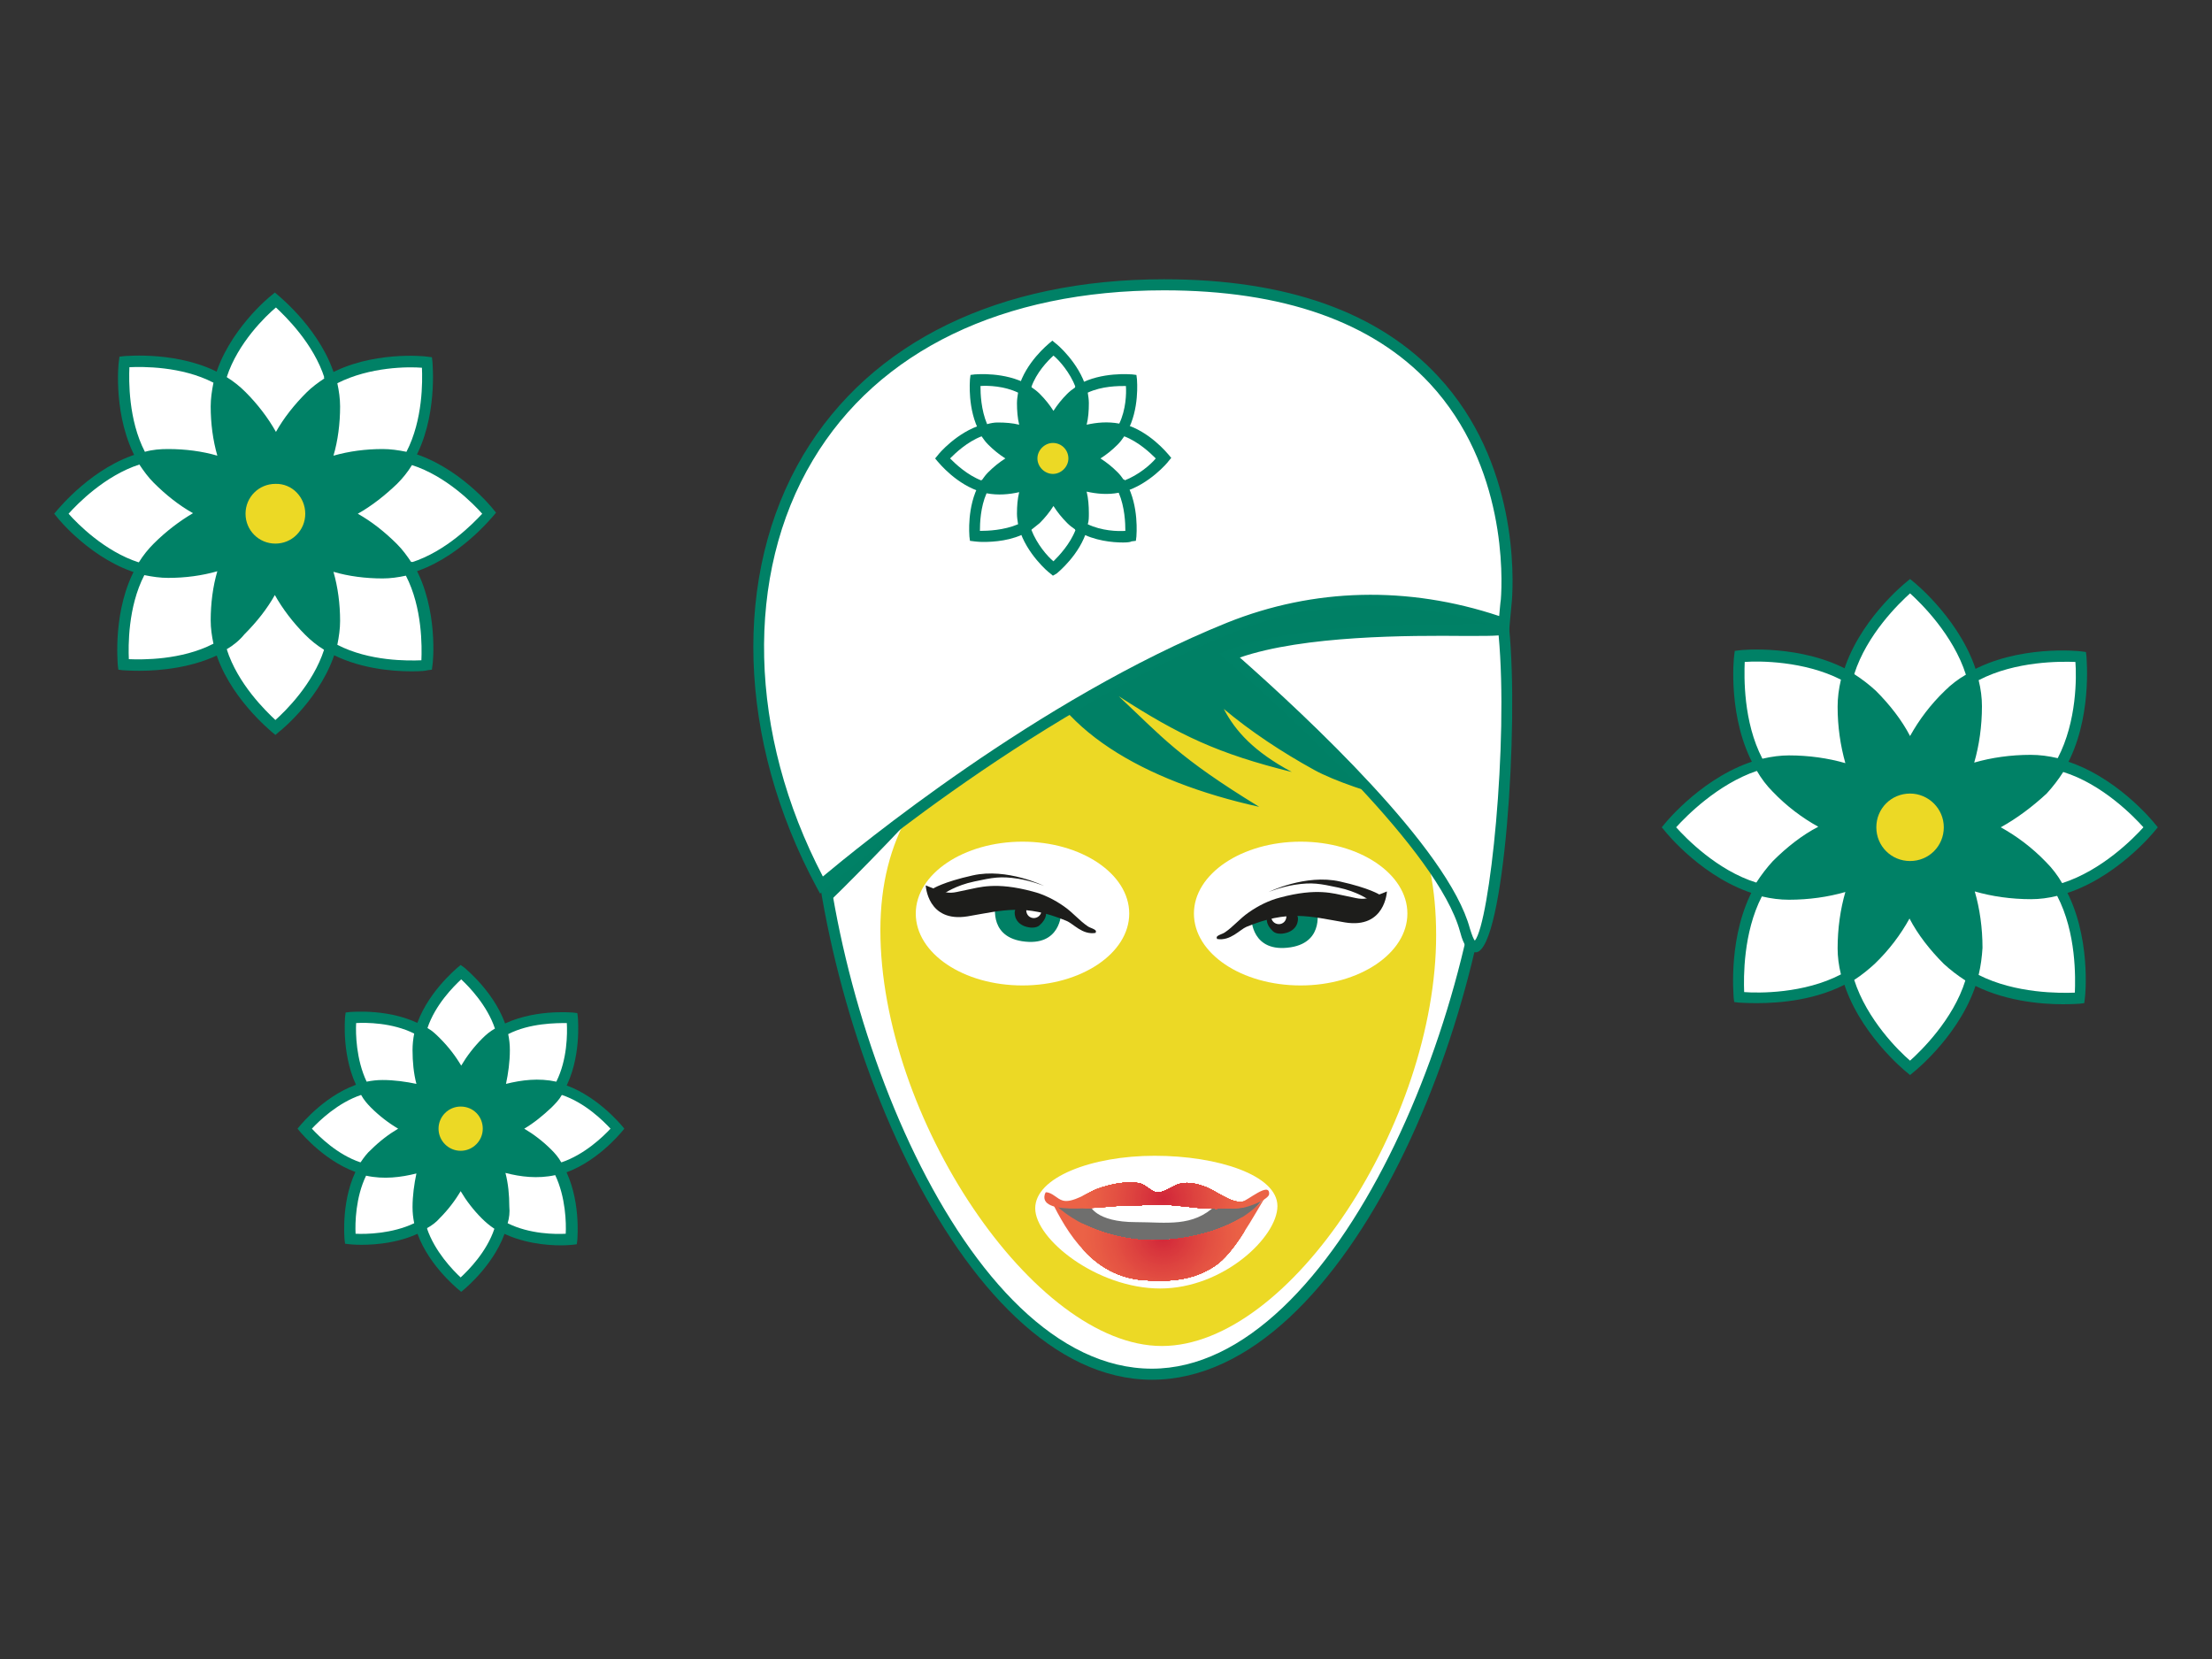 <?xml version="1.0" encoding="utf-8"?>
<!-- Generator: Adobe Illustrator 25.2.3, SVG Export Plug-In . SVG Version: 6.00 Build 0)  -->
<svg version="1.1" id="Capa_1" xmlns="http://www.w3.org/2000/svg" xmlns:xlink="http://www.w3.org/1999/xlink" x="0px" y="0px"
	 viewBox="0 0 400 300" style="enable-background:new 0 0 400 300;" xml:space="preserve">
<rect x="0" y="0" width="400" height="300" fill="#333333" stroke="none"/>
<style type="text/css">
	.st0{fill:#ECD925;}
	.st1{fill:#C6C6C5;}
	.st2{fill:#008065;}
	.st3{fill:#FFFFFF;}
	.st4{fill:#1D1D1B;}
	.st5{fill:#B1B1B1;}
	.st6{fill:#F8BA78;}
	.st7{fill:#BBBDBE;}
	.st8{fill:#6D6F71;}
	.st9{fill:#C2E2E0;}
	.st10{fill:#FFD936;}
	.st11{fill:#FBF5BA;}
	.st12{fill:#FFD218;}
	.st13{fill:#FFE135;}
	.st14{fill:#575756;}
	.st15{fill:#008166;}
	.st16{fill-rule:evenodd;clip-rule:evenodd;fill:#1D1D1B;}
	.st17{fill:#6F6F6E;}
	.st18{clip-path:url(#SVGID_2_);fill:#EB6246;}
	.st19{clip-path:url(#SVGID_2_);fill:#EB6146;}
	.st20{clip-path:url(#SVGID_2_);fill:#EA6146;}
	.st21{clip-path:url(#SVGID_2_);fill:#EA6046;}
	.st22{clip-path:url(#SVGID_2_);fill:#EA6045;}
	.st23{clip-path:url(#SVGID_2_);fill:#EA5F45;}
	.st24{clip-path:url(#SVGID_2_);fill:#E95E45;}
	.st25{clip-path:url(#SVGID_2_);fill:#E95D45;}
	.st26{clip-path:url(#SVGID_2_);fill:#E85C45;}
	.st27{clip-path:url(#SVGID_2_);fill:#E85B45;}
	.st28{clip-path:url(#SVGID_2_);fill:#E85B44;}
	.st29{clip-path:url(#SVGID_2_);fill:#E75A44;}
	.st30{clip-path:url(#SVGID_2_);fill:#E75944;}
	.st31{clip-path:url(#SVGID_2_);fill:#E75844;}
	.st32{clip-path:url(#SVGID_2_);fill:#E65744;}
	.st33{clip-path:url(#SVGID_2_);fill:#E65643;}
	.st34{clip-path:url(#SVGID_2_);fill:#E65543;}
	.st35{clip-path:url(#SVGID_2_);fill:#E55443;}
	.st36{clip-path:url(#SVGID_2_);fill:#E45343;}
	.st37{clip-path:url(#SVGID_2_);fill:#E45242;}
	.st38{clip-path:url(#SVGID_2_);fill:#E35142;}
	.st39{clip-path:url(#SVGID_2_);fill:#E35042;}
	.st40{clip-path:url(#SVGID_2_);fill:#E34F42;}
	.st41{clip-path:url(#SVGID_2_);fill:#E24E42;}
	.st42{clip-path:url(#SVGID_2_);fill:#E24D41;}
	.st43{clip-path:url(#SVGID_2_);fill:#E14B41;}
	.st44{clip-path:url(#SVGID_2_);fill:#E14A41;}
	.st45{clip-path:url(#SVGID_2_);fill:#E04941;}
	.st46{clip-path:url(#SVGID_2_);fill:#E04840;}
	.st47{clip-path:url(#SVGID_2_);fill:#DF4740;}
	.st48{clip-path:url(#SVGID_2_);fill:#DF4640;}
	.st49{clip-path:url(#SVGID_2_);fill:#DE4540;}
	.st50{clip-path:url(#SVGID_2_);fill:#DE443F;}
	.st51{clip-path:url(#SVGID_2_);fill:#DD433F;}
	.st52{clip-path:url(#SVGID_2_);fill:#DD423F;}
	.st53{clip-path:url(#SVGID_2_);fill:#DC403F;}
	.st54{clip-path:url(#SVGID_2_);fill:#DC3F3E;}
	.st55{clip-path:url(#SVGID_2_);fill:#DB3E3E;}
	.st56{clip-path:url(#SVGID_2_);fill:#DB3D3E;}
	.st57{clip-path:url(#SVGID_2_);fill:#DA3C3E;}
	.st58{clip-path:url(#SVGID_2_);fill:#DA3A3D;}
	.st59{clip-path:url(#SVGID_2_);fill:#D9393D;}
	.st60{clip-path:url(#SVGID_2_);fill:#D9383D;}
	.st61{clip-path:url(#SVGID_2_);fill:#D8373D;}
	.st62{clip-path:url(#SVGID_2_);fill:#D8363C;}
	.st63{clip-path:url(#SVGID_2_);fill:#D7343C;}
	.st64{clip-path:url(#SVGID_2_);fill:#D7333C;}
	.st65{clip-path:url(#SVGID_2_);fill:#D6323C;}
	.st66{clip-path:url(#SVGID_2_);fill:#D6303B;}
	.st67{clip-path:url(#SVGID_2_);fill:#D52F3B;}
	.st68{clip-path:url(#SVGID_2_);fill:#D42E3B;}
	.st69{clip-path:url(#SVGID_2_);fill:#D42D3A;}
	.st70{clip-path:url(#SVGID_2_);fill:#D32B3A;}
	.st71{clip-path:url(#SVGID_2_);fill:#D32A3A;}
	.st72{clip-path:url(#SVGID_2_);fill:#D2293A;}
	.st73{clip-path:url(#SVGID_2_);fill:#D22739;}
	.st74{clip-path:url(#SVGID_2_);fill:#D12639;}
	.st75{clip-path:url(#SVGID_4_);fill:#EB6246;}
	.st76{clip-path:url(#SVGID_4_);fill:#EB6146;}
	.st77{clip-path:url(#SVGID_4_);fill:#EA6146;}
	.st78{clip-path:url(#SVGID_4_);fill:#EA6046;}
	.st79{clip-path:url(#SVGID_4_);fill:#EA6045;}
	.st80{clip-path:url(#SVGID_4_);fill:#EA5F45;}
	.st81{clip-path:url(#SVGID_4_);fill:#E95E45;}
	.st82{clip-path:url(#SVGID_4_);fill:#E95D45;}
	.st83{clip-path:url(#SVGID_4_);fill:#E85C45;}
	.st84{clip-path:url(#SVGID_4_);fill:#E85B45;}
	.st85{clip-path:url(#SVGID_4_);fill:#E85B44;}
	.st86{clip-path:url(#SVGID_4_);fill:#E75A44;}
	.st87{clip-path:url(#SVGID_4_);fill:#E75944;}
	.st88{clip-path:url(#SVGID_4_);fill:#E75844;}
	.st89{clip-path:url(#SVGID_4_);fill:#E65744;}
	.st90{clip-path:url(#SVGID_4_);fill:#E65643;}
	.st91{clip-path:url(#SVGID_4_);fill:#E65543;}
	.st92{clip-path:url(#SVGID_4_);fill:#E55443;}
	.st93{clip-path:url(#SVGID_4_);fill:#E45343;}
	.st94{clip-path:url(#SVGID_4_);fill:#E45242;}
	.st95{clip-path:url(#SVGID_4_);fill:#E35142;}
	.st96{clip-path:url(#SVGID_4_);fill:#E35042;}
	.st97{clip-path:url(#SVGID_4_);fill:#E34F42;}
	.st98{clip-path:url(#SVGID_4_);fill:#E24E42;}
	.st99{clip-path:url(#SVGID_4_);fill:#E24D41;}
	.st100{clip-path:url(#SVGID_4_);fill:#E14B41;}
	.st101{clip-path:url(#SVGID_4_);fill:#E14A41;}
	.st102{clip-path:url(#SVGID_4_);fill:#E04941;}
	.st103{clip-path:url(#SVGID_4_);fill:#E04840;}
	.st104{clip-path:url(#SVGID_4_);fill:#DF4740;}
	.st105{clip-path:url(#SVGID_4_);fill:#DF4640;}
	.st106{clip-path:url(#SVGID_4_);fill:#DE4540;}
	.st107{clip-path:url(#SVGID_4_);fill:#DE443F;}
	.st108{clip-path:url(#SVGID_4_);fill:#DD433F;}
	.st109{clip-path:url(#SVGID_4_);fill:#DD423F;}
	.st110{clip-path:url(#SVGID_4_);fill:#DC403F;}
	.st111{clip-path:url(#SVGID_4_);fill:#DC3F3E;}
	.st112{clip-path:url(#SVGID_4_);fill:#DB3E3E;}
	.st113{clip-path:url(#SVGID_4_);fill:#DB3D3E;}
	.st114{clip-path:url(#SVGID_4_);fill:#DA3C3E;}
	.st115{clip-path:url(#SVGID_4_);fill:#DA3A3D;}
	.st116{clip-path:url(#SVGID_4_);fill:#D9393D;}
	.st117{clip-path:url(#SVGID_4_);fill:#D9383D;}
	.st118{clip-path:url(#SVGID_4_);fill:#D8373D;}
	.st119{clip-path:url(#SVGID_4_);fill:#D8363C;}
	.st120{clip-path:url(#SVGID_4_);fill:#D7343C;}
	.st121{clip-path:url(#SVGID_4_);fill:#D7333C;}
	.st122{clip-path:url(#SVGID_4_);fill:#D6323C;}
	.st123{clip-path:url(#SVGID_4_);fill:#D6303B;}
	.st124{clip-path:url(#SVGID_4_);fill:#D52F3B;}
	.st125{clip-path:url(#SVGID_4_);fill:#D42E3B;}
	.st126{clip-path:url(#SVGID_4_);fill:#D42D3A;}
	.st127{clip-path:url(#SVGID_4_);fill:#D32B3A;}
	.st128{clip-path:url(#SVGID_4_);fill:#D32A3A;}
	.st129{clip-path:url(#SVGID_4_);fill:#D2293A;}
	.st130{clip-path:url(#SVGID_4_);fill:#D22739;}
	.st131{clip-path:url(#SVGID_4_);fill:#D12639;}
	.st132{fill:#D9D9D9;}
	.st133{fill:#998E8D;}
	.st134{fill:#BEB7B7;}
</style>
<g>
	<g>
		<g>
			<g>
				<g>
					<path class="st3" d="M331.1,149.5c-3.2-1.5-6.6-3.9-9.7-7c-1.3-1.3-2.3-2.7-3.2-4.2c-9.4,2.6-16.4,11.3-16.4,11.3
						s6.9,8.6,16.3,11.2c0.9-1.6,1.9-3,3.3-4.3C324.5,153.4,327.8,151.1,331.1,149.5z"/>
					<path class="st15" d="M318.6,162l-0.8-0.2c-9.6-2.7-16.5-11.2-16.8-11.6l-0.5-0.6l0.5-0.6c0.3-0.4,7.3-8.9,16.9-11.6l0.8-0.2
						l0.4,0.7c0.9,1.5,1.9,2.9,3,4c2.9,2.9,6.1,5.2,9.4,6.8l1.9,0.9l-1.9,0.9c-3.3,1.5-6.5,3.9-9.4,6.7c-1.2,1.2-2.2,2.5-3.1,4.1
						L318.6,162z M303.1,149.6c1.7,1.9,7.4,7.8,14.5,10c0.9-1.4,1.9-2.7,3-3.9c2.5-2.5,5.3-4.7,8.2-6.2c-2.9-1.6-5.7-3.7-8.2-6.3
						c-1.1-1.1-2.1-2.4-2.9-3.8C310.6,141.8,304.9,147.6,303.1,149.6z"/>
				</g>
				<g>
					<path class="st3" d="M388.9,149.6c0,0-6.9-8.6-16.3-11.2c-0.9,1.6-1.9,3-3.3,4.3c-3.1,3.1-6.4,5.4-9.7,6.9
						c3.3,1.5,6.6,3.9,9.7,7c1.3,1.3,2.3,2.7,3.2,4.2C381.9,158.2,388.9,149.6,388.9,149.6z"/>
					<path class="st15" d="M372,162l-0.4-0.7c-0.9-1.5-1.9-2.9-3-4c-2.9-2.9-6.1-5.2-9.4-6.8l-1.9-0.9l1.9-0.9
						c3.3-1.5,6.5-3.9,9.4-6.7c1.2-1.2,2.2-2.5,3.1-4.1l0.4-0.7l0.8,0.2c9.6,2.7,16.5,11.2,16.8,11.6l0.5,0.6l-0.5,0.6
						c-0.3,0.4-7.3,8.9-16.9,11.6L372,162z M361.8,149.6c2.9,1.6,5.7,3.7,8.2,6.3c1.1,1.1,2.1,2.4,2.9,3.8
						c7.2-2.3,12.9-8.1,14.7-10.1c-1.7-1.9-7.4-7.8-14.5-10c-0.9,1.4-1.9,2.7-3,3.9C367.5,145.9,364.7,148,361.8,149.6z"/>
				</g>
				<g>
					<path class="st3" d="M345.4,135.3c1.5-3.2,3.9-6.6,7-9.7c1.3-1.3,2.7-2.3,4.2-3.2C354,113,345.4,106,345.4,106
						s-8.6,6.9-11.2,16.3c1.6,0.9,3,1.9,4.3,3.3C341.5,128.7,343.9,132,345.4,135.3z"/>
					<path class="st15" d="M345.4,137.6l-0.9-1.9c-1.5-3.3-3.9-6.5-6.7-9.4c-1.2-1.2-2.5-2.2-4.1-3.1l-0.7-0.4l0.2-0.8
						c2.7-9.6,11.2-16.5,11.6-16.8l0.6-0.5l0.6,0.5c0.4,0.3,8.9,7.3,11.6,16.9l0.2,0.8l-0.7,0.4c-1.5,0.9-2.9,1.9-4,3
						c-2.9,2.9-5.2,6.1-6.8,9.4L345.4,137.6z M335.3,121.9c1.4,0.9,2.7,1.9,3.9,3c2.5,2.5,4.7,5.3,6.2,8.2c1.6-2.9,3.7-5.7,6.3-8.2
						c1.1-1.1,2.4-2.1,3.8-2.9c-2.3-7.2-8.1-12.9-10.1-14.7C343.4,109.1,337.6,114.7,335.3,121.9z"/>
				</g>
				<g>
					<path class="st3" d="M345.3,163.8c-1.5,3.2-3.9,6.6-7,9.7c-1.3,1.3-2.7,2.3-4.2,3.2c2.6,9.4,11.3,16.4,11.3,16.4
						s8.6-6.9,11.2-16.3c-1.6-0.9-3-1.9-4.3-3.3C349.2,170.5,346.9,167.1,345.3,163.8z"/>
					<path class="st15" d="M345.4,194.4l-0.6-0.5c-0.4-0.3-8.9-7.3-11.6-16.9l-0.2-0.8l0.7-0.4c1.5-0.9,2.9-1.9,4-3
						c2.9-2.9,5.2-6.1,6.8-9.4l0.9-1.9l0.9,1.9c1.5,3.3,3.9,6.5,6.7,9.4c1.2,1.2,2.5,2.2,4.1,3.1l0.7,0.4l-0.2,0.8
						c-2.7,9.6-11.2,16.5-11.6,16.8L345.4,194.4z M335.3,177.2c2.3,7.2,8.1,12.9,10.1,14.6c1.9-1.7,7.8-7.4,10-14.5
						c-1.4-0.9-2.7-1.9-3.9-3c-2.5-2.5-4.7-5.3-6.2-8.2c-1.6,2.9-3.7,5.7-6.3,8.2C337.9,175.3,336.7,176.3,335.3,177.2z"/>
				</g>
				<g>
					<path class="st3" d="M355.4,159.7c1.2,3.4,1.9,7.4,1.9,11.8c0,1.9-0.3,3.6-0.8,5.4c8.5,4.8,19.5,3.6,19.5,3.6
						s1.2-11.1-3.6-19.6c-1.7,0.5-3.4,0.7-5.3,0.7C362.9,161.6,358.8,160.9,355.4,159.7z"/>
					<path class="st15" d="M373,181.6c-4,0-11-0.6-16.9-3.9l-0.7-0.4l0.2-0.8c0.5-1.7,0.7-3.4,0.7-5.1c0-4.1-0.6-8-1.9-11.4l-0.7-2
						l2,0.7c3.4,1.2,7.3,1.9,11.4,1.9c1.6,0,3.3-0.2,5-0.7l0.8-0.2l0.4,0.7c4.9,8.7,3.8,19.7,3.7,20.2l-0.1,0.8l-0.8,0.1
						C376,181.5,374.9,181.6,373,181.6z M357.8,176.3c6.7,3.4,14.8,3.3,17.4,3.2c0.1-2.6,0.3-10.8-3.2-17.5
						c-1.6,0.4-3.2,0.6-4.7,0.6c-3.6,0-7.1-0.5-10.2-1.4c0.9,3.1,1.4,6.6,1.4,10.2C358.4,173,358.2,174.6,357.8,176.3z"/>
				</g>
				<g>
					<path class="st3" d="M335.3,139.5c-1.2-3.4-1.9-7.4-1.9-11.8c0-1.9,0.3-3.6,0.8-5.4c-8.5-4.8-19.5-3.6-19.5-3.6
						s-1.2,11.1,3.6,19.6c1.7-0.5,3.4-0.7,5.3-0.7C327.8,137.6,331.9,138.3,335.3,139.5z"/>
					<path class="st15" d="M336.9,141.1l-2-0.7c-3.4-1.2-7.3-1.9-11.4-1.9c-1.6,0-3.3,0.2-5,0.7l-0.8,0.2l-0.4-0.7
						c-4.9-8.7-3.8-19.7-3.7-20.2l0.1-0.8l0.8-0.1c0.5-0.1,11.4-1.1,20.1,3.8l0.7,0.4l-0.2,0.8c-0.5,1.7-0.7,3.4-0.7,5.1
						c0,4.1,0.6,8,1.9,11.4L336.9,141.1z M323.5,136.6c3.6,0,7.1,0.5,10.2,1.4c-0.9-3.2-1.4-6.6-1.4-10.2c0-1.6,0.2-3.2,0.6-4.9
						c-6.7-3.4-14.8-3.4-17.4-3.2c-0.1,2.6-0.3,10.8,3.2,17.5C320.4,136.8,322,136.6,323.5,136.6z"/>
				</g>
				<g>
					<path class="st3" d="M355.4,139.5c3.4-1.2,7.4-1.9,11.8-1.9c1.9,0,3.6,0.3,5.4,0.8c4.8-8.5,3.6-19.5,3.6-19.5
						s-11.1-1.2-19.6,3.6c0.5,1.7,0.7,3.4,0.7,5.3C357.4,132.1,356.7,136.1,355.4,139.5z"/>
					<path class="st15" d="M353.8,141.1l0.7-2c1.2-3.4,1.9-7.3,1.9-11.4c0-1.6-0.2-3.3-0.7-5l-0.2-0.8l0.7-0.4
						c8.7-4.9,19.7-3.8,20.2-3.7l0.8,0.1l0.1,0.8c0,0.5,1.1,11.4-3.8,20.1l-0.4,0.7l-0.8-0.2c-1.7-0.5-3.4-0.7-5.1-0.7
						c-4.1,0-8,0.6-11.4,1.9L353.8,141.1z M357.8,123c0.4,1.6,0.6,3.2,0.6,4.7c0,3.6-0.5,7.1-1.4,10.2c3.1-0.9,6.6-1.4,10.2-1.4
						c1.6,0,3.2,0.2,4.9,0.6c3.5-6.7,3.4-14.8,3.2-17.4C372.7,119.6,364.5,119.5,357.8,123z"/>
				</g>
				<g>
					<path class="st3" d="M335.3,159.7c-3.4,1.2-7.4,1.9-11.8,1.9c-1.9,0-3.6-0.3-5.4-0.8c-4.8,8.5-3.6,19.5-3.6,19.5
						s11.1,1.2,19.6-3.6c-0.5-1.7-0.7-3.4-0.7-5.3C333.3,167.1,334.1,163.1,335.3,159.7z"/>
					<path class="st15" d="M317.7,181.4c-1.9,0-3.2-0.1-3.3-0.1l-0.8-0.1l-0.1-0.8c0-0.5-1.1-11.4,3.8-20.1l0.4-0.7l0.8,0.2
						c1.7,0.5,3.4,0.7,5.1,0.7c4.1,0,8-0.6,11.4-1.9l2-0.7l-0.7,2c-1.2,3.4-1.9,7.3-1.9,11.4c0,1.6,0.2,3.3,0.7,5l0.2,0.8l-0.7,0.4
						C328.7,180.9,321.7,181.4,317.7,181.4z M315.4,179.4c2.6,0.2,10.8,0.3,17.5-3.2c-0.4-1.6-0.6-3.2-0.6-4.7
						c0-3.6,0.5-7.1,1.4-10.2c-3.1,0.9-6.6,1.4-10.2,1.4c-1.6,0-3.2-0.2-4.9-0.6C315.2,168.7,315.3,176.8,315.4,179.4z"/>
				</g>
				<g>
					<path class="st15" d="M359.6,149.6c3.3-1.5,6.6-3.9,9.7-6.9c1.3-1.3,2.4-2.8,3.3-4.3c-1.7-0.5-3.5-0.8-5.4-0.8
						c-4.3,0-8.4,0.7-11.8,1.9c1.2-3.4,1.9-7.4,1.9-11.8c0-1.8-0.3-3.6-0.7-5.3c-1.5,0.9-3,1.9-4.2,3.2c-3.1,3.1-5.4,6.4-7,9.7
						c-1.5-3.3-3.9-6.6-6.9-9.7c-1.3-1.3-2.8-2.4-4.3-3.3c-0.5,1.7-0.8,3.5-0.8,5.4c0,4.3,0.7,8.4,1.9,11.8
						c-3.4-1.2-7.4-1.9-11.8-1.9c-1.8,0-3.6,0.3-5.3,0.7c0.9,1.5,1.9,3,3.2,4.2c3.1,3.1,6.4,5.4,9.7,7c-3.3,1.5-6.6,3.9-9.7,6.9
						c-1.3,1.3-2.4,2.8-3.3,4.3c1.7,0.5,3.5,0.8,5.4,0.8c4.3,0,8.4-0.7,11.8-1.9c-1.2,3.4-1.9,7.4-1.9,11.8c0,1.8,0.3,3.6,0.7,5.3
						c1.5-0.9,3-1.9,4.2-3.2c3.1-3.1,5.4-6.4,7-9.7c1.5,3.3,3.9,6.6,6.9,9.7c1.3,1.3,2.8,2.4,4.3,3.3c0.5-1.7,0.8-3.5,0.8-5.4
						c0-4.3-0.7-8.4-1.9-11.8c3.4,1.2,7.4,1.9,11.8,1.9c1.8,0,3.6-0.3,5.3-0.7c-0.9-1.5-1.9-3-3.2-4.2
						C366.2,153.5,362.9,151.2,359.6,149.6z"/>
				</g>
			</g>
			<g>
				<path class="st0" d="M351.5,149.6c0,3.4-2.7,6.1-6.1,6.1c-3.4,0-6.1-2.7-6.1-6.1c0-3.4,2.7-6.1,6.1-6.1
					C348.7,143.5,351.5,146.2,351.5,149.6z"/>
			</g>
		</g>
	</g>
	<g>
		<g>
			<g>
				<path class="st3" d="M270,138.1c0,45.1-27.8,110.4-61.7,110.4s-60.9-65.3-60.9-110.4c0-45.1,27.9-87,61.3-81.6
					C279.9,67.9,270,93,270,138.1z"/>
				<path class="st2" d="M208.3,249.5c-35.3,0-61.9-67.6-61.9-111.4c0-28.8,11.4-57.1,29.1-72.2c10.2-8.7,21.7-12.3,33.3-10.5
					c63.9,10.3,63.3,32,62.4,67.9c-0.1,4.7-0.3,9.6-0.3,14.8C271,181.9,244,249.5,208.3,249.5z M202.9,57c-9.1,0-18,3.6-26.1,10.5
					c-17.2,14.7-28.4,42.4-28.4,70.6c0,43,25.7,109.4,59.9,109.4c33.5,0,60.7-66.2,60.7-109.4c0-5.2,0.1-10.1,0.3-14.8
					c1-36,1.5-55.8-60.7-65.8C206.7,57.2,204.8,57,202.9,57z"/>
			</g>
			<g>
				<path class="st0" d="M259.7,169.1c0,33.7-26.4,74.3-49.6,74.3c-23.2,0-50.9-41.5-50.9-75.2s30.4-43.1,53.6-43.1
					S259.7,135.4,259.7,169.1z"/>
			</g>
			<g>
				<path class="st3" d="M204.2,165.2c0,7.2-8.7,13-19.3,13c-10.7,0-19.3-5.8-19.3-13c0-7.2,8.7-13,19.3-13
					C195.5,152.2,204.2,158,204.2,165.2z"/>
			</g>
			<g>
				<path class="st3" d="M254.5,165.2c0,7.2-8.7,13-19.3,13c-10.7,0-19.3-5.8-19.3-13c0-7.2,8.7-13,19.3-13
					C245.8,152.2,254.5,158,254.5,165.2z"/>
			</g>
			<g>
				<g>
					<path class="st2" d="M180.1,163.1c0,0-1.6,6.1,4.7,7.1c7.1,1.1,7.1-5.2,7.1-5.2S191.4,159.8,180.1,163.1z"/>
				</g>
				<g>
					<path class="st4" d="M187.8,163c-0.7-0.6-3.8-0.7-4.3,1.8c0,0-0.3,1.9,1.8,2.7c2.1,0.7,2.8-0.3,2.8-0.3S190.7,165.1,187.8,163z
						"/>
				</g>
			</g>
			<g>
				<path class="st4" d="M170.7,161.6c0,0,2.1-1.5,5.5-2.2c3.3-0.7,4.7-1,7.9-0.5c2.5,0.4,4.7,1.3,4.7,1.3s-6.7-3.3-12.9-1.9
					c-5.4,1.2-7.2,2.4-7.2,2.4L170.7,161.6z"/>
			</g>
			<g>
				<path class="st3" d="M185.7,165.2c0.3,0.7,1.1,1,1.8,0.7c0.7-0.3,1-1.1,0.7-1.7c-0.3-0.7-1.1-1-1.8-0.7
					C185.7,163.7,185.4,164.5,185.7,165.2z"/>
			</g>
			<g>
				<path class="st16" d="M198.1,168.7c0.1,0,0-0.2,0.1-0.3c-0.1-0.4-1.1-0.6-1.5-0.9c-1.5-1-2.7-2.5-4.3-3.6
					c-1.7-1.2-3.7-2.2-5.7-2.7c-6.7-1.8-9.7-0.7-11.8-0.3c-2.1,0.4-2.8,0.8-4.5,0.3c-1.9-0.6-3-1.1-3-1.1s0.3,6.8,7.6,5.6
					c6.4-1.1,10.3-2.3,17.8,0.8C194.1,167,195.7,169.1,198.1,168.7z"/>
			</g>
			<g>
				<g>
					<path class="st15" d="M238.1,164.2c0,0,1.6,6.1-4.7,7.1c-7.1,1.1-7.1-5.2-7.1-5.2S226.8,160.9,238.1,164.2z"/>
				</g>
				<g>
					<path class="st4" d="M230.4,164.1c0.7-0.6,3.8-0.7,4.3,1.8c0,0,0.3,1.9-1.8,2.7c-2.1,0.7-2.8-0.3-2.8-0.3
						S227.6,166.2,230.4,164.1z"/>
				</g>
			</g>
			<g>
				<path class="st4" d="M247.5,162.7c0,0-2.1-1.5-5.5-2.2c-3.3-0.7-4.7-1-7.9-0.5c-2.5,0.4-4.7,1.3-4.7,1.3s6.7-3.3,12.9-1.9
					c5.4,1.2,7.2,2.4,7.2,2.4L247.5,162.7z"/>
			</g>
			<g>
				<path class="st3" d="M232.5,166.3c-0.3,0.7-1.1,1-1.8,0.7c-0.7-0.3-1-1.1-0.7-1.7c0.3-0.7,1.1-1,1.8-0.7
					C232.5,164.8,232.8,165.6,232.5,166.3z"/>
			</g>
			<g>
				<path class="st16" d="M220.1,169.8c-0.1,0,0-0.2-0.1-0.3c0.1-0.4,1.1-0.6,1.5-0.9c1.5-1,2.7-2.5,4.3-3.6
					c1.7-1.2,3.7-2.2,5.7-2.7c6.7-1.8,9.7-0.7,11.8-0.3c2.1,0.4,2.8,0.8,4.5,0.3c1.9-0.6,3-1.1,3-1.1s-0.3,6.8-7.6,5.6
					c-6.4-1.1-10.3-2.3-17.8,0.8C224.2,168.1,222.5,170.2,220.1,169.8z"/>
			</g>
			<g>
				<path class="st3" d="M231,218.1c0,5.6-9.8,14.9-21.2,14.9c-11.4,0-22.6-8.9-22.6-14.5c0-5.6,10.2-9.5,21.6-9.5
					S231,212.5,231,218.1z"/>
			</g>
			<g>
				<g>
					<path class="st17" d="M190.7,218c0,0,10.2,9.5,13.4,10.1c3.3,0.7,10.2,1.5,13.8,0c5.1-2.2,6.8-7.2,10.3-11
						c-4.2,1.2-6.2,1-9.8,0.3C209.1,215.7,200.1,217.7,190.7,218z"/>
				</g>
				<g>
					<g>
						<defs>
							<path id="SVGID_1_" d="M190.1,217.1c4.3,4.7,11.9,7.2,18.3,7.2c6.4,0,15.8-1.9,20.5-8c-2.1,3.4-5.7,10.3-9.2,12.6
								c-3.9,2.6-8,2.9-12.7,2.6C197.6,230.9,192.9,222.8,190.1,217.1z"/>
						</defs>
						<clipPath id="SVGID_2_">
							<use xlink:href="#SVGID_1_"  style="overflow:visible;"/>
						</clipPath>
						<rect x="190.1" y="216.2" class="st18" width="38.8" height="15.5"/>
						<ellipse class="st18" cx="210.3" cy="223.5" rx="14.8" ry="14.2"/>
						<ellipse class="st18" cx="210.3" cy="223.5" rx="14.6" ry="14"/>
						<ellipse class="st19" cx="210.3" cy="223.5" rx="14.3" ry="13.7"/>
						<ellipse class="st20" cx="210.3" cy="223.5" rx="14.1" ry="13.5"/>
						<ellipse class="st21" cx="210.3" cy="223.5" rx="13.8" ry="13.2"/>
						<ellipse class="st22" cx="210.3" cy="223.5" rx="13.6" ry="13"/>
						<ellipse class="st23" cx="210.3" cy="223.5" rx="13.3" ry="12.8"/>
						<ellipse class="st24" cx="210.3" cy="223.5" rx="13.1" ry="12.5"/>
						<ellipse class="st24" cx="210.3" cy="223.5" rx="12.8" ry="12.3"/>
						<ellipse class="st25" cx="210.3" cy="223.5" rx="12.6" ry="12.1"/>
						<ellipse class="st26" cx="210.3" cy="223.5" rx="12.3" ry="11.8"/>
						<ellipse class="st27" cx="210.3" cy="223.5" rx="12.1" ry="11.6"/>
						<ellipse class="st28" cx="210.3" cy="223.5" rx="11.9" ry="11.3"/>
						<ellipse class="st29" cx="210.3" cy="223.5" rx="11.6" ry="11.1"/>
						<ellipse class="st30" cx="210.3" cy="223.5" rx="11.4" ry="10.9"/>
						<ellipse class="st31" cx="210.3" cy="223.5" rx="11.1" ry="10.6"/>
						<ellipse class="st32" cx="210.3" cy="223.5" rx="10.9" ry="10.4"/>
						<ellipse class="st33" cx="210.3" cy="223.5" rx="10.6" ry="10.2"/>
						<ellipse class="st34" cx="210.3" cy="223.5" rx="10.4" ry="9.9"/>
						<ellipse class="st35" cx="210.3" cy="223.5" rx="10.1" ry="9.7"/>
						<ellipse class="st35" cx="210.3" cy="223.5" rx="9.9" ry="9.5"/>
						<ellipse class="st36" cx="210.3" cy="223.5" rx="9.6" ry="9.2"/>
						<ellipse class="st37" cx="210.3" cy="223.5" rx="9.4" ry="9"/>
						<ellipse class="st38" cx="210.3" cy="223.5" rx="9.1" ry="8.7"/>
						<ellipse class="st39" cx="210.3" cy="223.5" rx="8.9" ry="8.5"/>
						<ellipse class="st40" cx="210.3" cy="223.5" rx="8.6" ry="8.3"/>
						<ellipse class="st41" cx="210.3" cy="223.5" rx="8.4" ry="8"/>
						<ellipse class="st42" cx="210.3" cy="223.5" rx="8.1" ry="7.8"/>
						<ellipse class="st43" cx="210.3" cy="223.5" rx="7.9" ry="7.6"/>
						<ellipse class="st44" cx="210.3" cy="223.5" rx="7.7" ry="7.3"/>
						<ellipse class="st45" cx="210.3" cy="223.5" rx="7.4" ry="7.1"/>
						<ellipse class="st46" cx="210.3" cy="223.5" rx="7.2" ry="6.9"/>
						<ellipse class="st47" cx="210.3" cy="223.5" rx="6.9" ry="6.6"/>
						<ellipse class="st48" cx="210.3" cy="223.5" rx="6.7" ry="6.4"/>
						<ellipse class="st49" cx="210.3" cy="223.5" rx="6.4" ry="6.1"/>
						<ellipse class="st50" cx="210.3" cy="223.5" rx="6.2" ry="5.9"/>
						<ellipse class="st51" cx="210.3" cy="223.5" rx="5.9" ry="5.7"/>
						<ellipse class="st52" cx="210.3" cy="223.5" rx="5.7" ry="5.4"/>
						<ellipse class="st53" cx="210.3" cy="223.5" rx="5.4" ry="5.2"/>
						<ellipse class="st54" cx="210.3" cy="223.5" rx="5.2" ry="5"/>
						<ellipse class="st55" cx="210.3" cy="223.5" rx="4.9" ry="4.7"/>
						<ellipse class="st56" cx="210.3" cy="223.5" rx="4.7" ry="4.5"/>
						<ellipse class="st57" cx="210.3" cy="223.5" rx="4.4" ry="4.3"/>
						<ellipse class="st58" cx="210.3" cy="223.5" rx="4.2" ry="4"/>
						<ellipse class="st59" cx="210.3" cy="223.5" rx="4" ry="3.8"/>
						<ellipse class="st60" cx="210.3" cy="223.5" rx="3.7" ry="3.5"/>
						<ellipse class="st61" cx="210.3" cy="223.5" rx="3.5" ry="3.3"/>
						<ellipse class="st62" cx="210.3" cy="223.5" rx="3.2" ry="3.1"/>
						<ellipse class="st63" cx="210.3" cy="223.5" rx="3" ry="2.8"/>
						<ellipse class="st64" cx="210.3" cy="223.5" rx="2.7" ry="2.6"/>
						<ellipse class="st65" cx="210.3" cy="223.5" rx="2.5" ry="2.4"/>
						<ellipse class="st66" cx="210.3" cy="223.5" rx="2.2" ry="2.1"/>
						<ellipse class="st67" cx="210.3" cy="223.5" rx="2" ry="1.9"/>
						<ellipse class="st68" cx="210.3" cy="223.5" rx="1.7" ry="1.7"/>
						<ellipse class="st69" cx="210.3" cy="223.5" rx="1.5" ry="1.4"/>
						<ellipse class="st70" cx="210.3" cy="223.5" rx="1.2" ry="1.2"/>
						<ellipse class="st71" cx="210.3" cy="223.5" rx="1" ry="0.9"/>
						<ellipse class="st72" cx="210.3" cy="223.5" rx="0.7" ry="0.7"/>
						<ellipse class="st73" cx="210.3" cy="223.5" rx="0.5" ry="0.5"/>
						<ellipse class="st74" cx="210.3" cy="223.5" rx="0.2" ry="0.2"/>
					</g>
				</g>
				<g>
					<path class="st3" d="M197.1,218c0,0,1,3,8.3,3c5.5,0,10.3,1,14.5-3.1l-18.7-0.4L197.1,218z"/>
				</g>
				<g>
					<g>
						<defs>
							<path id="SVGID_3_" d="M188.9,216.1c0-0.1,0.1-0.3,0.2-0.5c1.2,0,2,1.2,3.1,1.5c1.7,0.5,4.6-1.5,6.2-2.1c3-1.1,7-1.7,8.6-0.6
								c1.6,1.1,2,1.6,3.7,0.9c1.8-0.7,2.8-2.3,7.2-0.7c1.9,0.7,4.7,3,6.7,2.7c0.9-0.1,5-3.7,4.9-1.4c0,1-3.8,2.4-4.8,2.5
								c-5.6,0.3-6.6,0.2-11-0.3c-5-0.6-7.4,0-10.2-0.1C200.2,218,188,220.1,188.9,216.1z"/>
						</defs>
						<clipPath id="SVGID_4_">
							<use xlink:href="#SVGID_3_"  style="overflow:visible;"/>
						</clipPath>
						<rect x="188" y="213.1" class="st75" width="41.7" height="6.9"/>
						<ellipse class="st75" cx="210.4" cy="216.7" rx="14.6" ry="13.9"/>
						<ellipse class="st75" cx="210.4" cy="216.7" rx="14.3" ry="13.7"/>
						<ellipse class="st76" cx="210.4" cy="216.7" rx="14.1" ry="13.5"/>
						<ellipse class="st77" cx="210.4" cy="216.7" rx="13.8" ry="13.2"/>
						<ellipse class="st78" cx="210.4" cy="216.7" rx="13.6" ry="13"/>
						<ellipse class="st79" cx="210.4" cy="216.7" rx="13.3" ry="12.8"/>
						<ellipse class="st80" cx="210.4" cy="216.7" rx="13.1" ry="12.5"/>
						<ellipse class="st81" cx="210.4" cy="216.7" rx="12.9" ry="12.3"/>
						<ellipse class="st81" cx="210.4" cy="216.7" rx="12.6" ry="12.1"/>
						<ellipse class="st82" cx="210.4" cy="216.7" rx="12.4" ry="11.9"/>
						<ellipse class="st83" cx="210.4" cy="216.7" rx="12.1" ry="11.6"/>
						<ellipse class="st84" cx="210.4" cy="216.7" rx="11.9" ry="11.4"/>
						<ellipse class="st85" cx="210.4" cy="216.7" rx="11.6" ry="11.2"/>
						<ellipse class="st86" cx="210.4" cy="216.7" rx="11.4" ry="10.9"/>
						<ellipse class="st87" cx="210.4" cy="216.7" rx="11.2" ry="10.7"/>
						<ellipse class="st88" cx="210.4" cy="216.7" rx="10.9" ry="10.5"/>
						<ellipse class="st89" cx="210.4" cy="216.7" rx="10.7" ry="10.2"/>
						<ellipse class="st90" cx="210.4" cy="216.7" rx="10.4" ry="10"/>
						<ellipse class="st91" cx="210.4" cy="216.7" rx="10.2" ry="9.8"/>
						<ellipse class="st92" cx="210.4" cy="216.7" rx="9.9" ry="9.5"/>
						<ellipse class="st92" cx="210.4" cy="216.7" rx="9.7" ry="9.3"/>
						<ellipse class="st93" cx="210.4" cy="216.7" rx="9.5" ry="9.1"/>
						<ellipse class="st94" cx="210.4" cy="216.7" rx="9.2" ry="8.8"/>
						<ellipse class="st95" cx="210.4" cy="216.7" rx="9" ry="8.6"/>
						<ellipse class="st96" cx="210.4" cy="216.7" rx="8.7" ry="8.4"/>
						<ellipse class="st97" cx="210.4" cy="216.7" rx="8.5" ry="8.1"/>
						<ellipse class="st98" cx="210.4" cy="216.7" rx="8.3" ry="7.9"/>
						<ellipse class="st99" cx="210.4" cy="216.7" rx="8" ry="7.7"/>
						<ellipse class="st100" cx="210.4" cy="216.7" rx="7.8" ry="7.4"/>
						<ellipse class="st101" cx="210.4" cy="216.7" rx="7.5" ry="7.2"/>
						<ellipse class="st102" cx="210.4" cy="216.7" rx="7.3" ry="7"/>
						<ellipse class="st103" cx="210.4" cy="216.7" rx="7" ry="6.7"/>
						<ellipse class="st104" cx="210.4" cy="216.7" rx="6.8" ry="6.5"/>
						<ellipse class="st105" cx="210.4" cy="216.7" rx="6.6" ry="6.3"/>
						<ellipse class="st106" cx="210.4" cy="216.7" rx="6.3" ry="6"/>
						<ellipse class="st107" cx="210.4" cy="216.7" rx="6.1" ry="5.8"/>
						<ellipse class="st108" cx="210.4" cy="216.7" rx="5.8" ry="5.6"/>
						<ellipse class="st109" cx="210.4" cy="216.7" rx="5.6" ry="5.3"/>
						<ellipse class="st110" cx="210.4" cy="216.7" rx="5.3" ry="5.1"/>
						<ellipse class="st111" cx="210.4" cy="216.7" rx="5.1" ry="4.9"/>
						<ellipse class="st112" cx="210.4" cy="216.7" rx="4.9" ry="4.6"/>
						<ellipse class="st113" cx="210.4" cy="216.7" rx="4.6" ry="4.4"/>
						<ellipse class="st114" cx="210.4" cy="216.7" rx="4.4" ry="4.2"/>
						<ellipse class="st115" cx="210.4" cy="216.7" rx="4.1" ry="4"/>
						<ellipse class="st116" cx="210.4" cy="216.7" rx="3.9" ry="3.7"/>
						<ellipse class="st117" cx="210.4" cy="216.7" rx="3.6" ry="3.5"/>
						<ellipse class="st118" cx="210.4" cy="216.7" rx="3.4" ry="3.3"/>
						<ellipse class="st119" cx="210.4" cy="216.7" rx="3.2" ry="3"/>
						<ellipse class="st120" cx="210.4" cy="216.7" rx="2.9" ry="2.8"/>
						<ellipse class="st121" cx="210.4" cy="216.7" rx="2.7" ry="2.6"/>
						<ellipse class="st122" cx="210.4" cy="216.7" rx="2.4" ry="2.3"/>
						<ellipse class="st123" cx="210.4" cy="216.7" rx="2.2" ry="2.1"/>
						<ellipse class="st124" cx="210.4" cy="216.7" rx="1.9" ry="1.9"/>
						<ellipse class="st125" cx="210.4" cy="216.7" rx="1.7" ry="1.6"/>
						<ellipse class="st126" cx="210.4" cy="216.7" rx="1.5" ry="1.4"/>
						<ellipse class="st127" cx="210.4" cy="216.7" rx="1.2" ry="1.2"/>
						<ellipse class="st128" cx="210.4" cy="216.7" rx="1" ry="0.9"/>
						<ellipse class="st129" cx="210.4" cy="216.7" rx="0.7" ry="0.7"/>
						<ellipse class="st130" cx="210.4" cy="216.7" rx="0.5" ry="0.5"/>
						<ellipse class="st131" cx="210.4" cy="216.7" rx="0.2" ry="0.2"/>
					</g>
				</g>
			</g>
			<g>
				<path class="st2" d="M186.4,117c3.8,14.8,20.5,24.3,41.3,28.9c-14.7-9-17.5-12.6-25.4-20c11,7.1,18,10.4,31.3,13.7
					c-6.9-3.7-10.2-7.4-12.3-11.4c4.9,4.1,10.5,7.8,16.3,11c3.6,2,10.7,4.4,15.7,5.5c-3.6-2.7-7.1-6.6-8.3-10.5
					c4.2,2.5,9.9,14.5,17.3,9.9c6.8-4.2,10.5-13.6,10.1-20.3c-0.2-3.6,0.2-12.3-1-15.8c-1.8-5-5.4-5.4-8.8-9.8
					c-3.1-3.9-10.6-6.4-15.7-8.2c-45.5-16.8-105,32.1-97.6,73.7C153.6,159.6,190.9,122.6,186.4,117z"/>
			</g>
			<g>
				<g>
					<path class="st3" d="M271.9,113.7c-0.1,1-33.5-1.6-49.6,4.9c11.8,10.3,38.6,34.9,42.6,49.6
						C269.2,183.8,274.3,136.5,271.9,113.7z"/>
					<path class="st15" d="M266.7,172.2c-1.7,0-2.4-2.7-2.7-3.8c-4-14.5-30.9-39.2-42.3-49.1l-1.2-1.1l1.5-0.6
						c11.8-4.7,32.3-4.7,43.2-4.7c3,0,5.8,0,6.3-0.1l0.2,0.8l1.2,0c1.8,17.7-0.9,57.7-5.9,58.6C266.9,172.2,266.8,172.2,266.7,172.2
						z M224.2,118.9c12.1,10.7,37.7,34.5,41.6,49c0.4,1.3,0.7,2,0.9,2.2c2.7-3.3,6.1-35.7,4.3-55.2c-1.1,0.1-2.9,0.1-5.9,0.1
						C254.8,114.9,235.8,114.9,224.2,118.9z"/>
				</g>
				<g>
					<path class="st3" d="M210.5,51.5c-69.3,0-88.4,59.4-61.9,108.5c0,0,35.9-31.3,73.7-46.5c16.1-6.5,33.5-6.4,49.7-0.7
						c0,0,0.3-3.3,0.4-4.3C273.1,99.3,273.2,51.5,210.5,51.5z"/>
					<path class="st15" d="M148.3,161.6l-0.6-1.1c-14.4-26.7-15.3-56.7-2.4-78.3c12.2-20.4,35.4-31.7,65.2-31.7
						c22.1,0,38.8,5.9,49.6,17.6c14.4,15.5,13.6,36.4,13.3,40.5c-0.1,1-0.4,4.3-0.4,4.3l-0.1,1.3l-1.2-0.4
						c-16.5-5.8-33.4-5.6-49,0.7c-37.3,15-73.1,46-73.5,46.3L148.3,161.6z M210.5,52.5c-29.1,0-51.7,10.9-63.5,30.7
						c-12.4,20.7-11.7,49.5,1.8,75.3c6-5,38.9-32.1,73.1-45.9c15.7-6.3,32.7-6.7,49.2-1.2c0.1-1,0.2-2.4,0.3-3
						c0.3-3.9,1-24.1-12.8-39C248.2,58.2,232,52.5,210.5,52.5z"/>
				</g>
			</g>
		</g>
		<g>
			<g>
				<g>
					<g>
						<path class="st3" d="M183.9,82.9c-1.5-0.7-3-1.8-4.4-3.2c-0.6-0.6-1.1-1.2-1.5-1.9c-4.3,1.2-7.5,5.2-7.5,5.2s3.2,3.9,7.5,5.1
							c0.4-0.7,0.9-1.4,1.5-2C180.9,84.7,182.4,83.6,183.9,82.9z"/>
						<path class="st15" d="M178.4,89.2l-0.8-0.2c-4.6-1.3-7.8-5.3-8-5.5l-0.5-0.6l0.5-0.6c0.1-0.2,3.5-4.2,8-5.5l0.8-0.2l0.4,0.7
							c0.4,0.7,0.8,1.2,1.3,1.7c1.3,1.3,2.7,2.3,4.1,3l1.9,0.9l-1.9,0.9c-1.4,0.7-2.9,1.7-4.2,3c-0.5,0.5-0.9,1.1-1.3,1.8
							L178.4,89.2z M171.8,82.9c1,1,3.1,3,5.7,4c0.4-0.6,0.8-1.1,1.2-1.5c1-1,2-1.8,3.1-2.5c-1.1-0.7-2.1-1.5-3.1-2.5
							c-0.4-0.4-0.8-0.9-1.2-1.5C174.9,79.9,172.8,81.9,171.8,82.9z"/>
					</g>
					<g>
						<path class="st3" d="M210.4,82.9c0,0-3.2-3.9-7.5-5.1c-0.4,0.7-0.9,1.4-1.5,2c-1.4,1.4-2.9,2.5-4.4,3.2c1.5,0.7,3,1.8,4.4,3.2
							c0.6,0.6,1.1,1.2,1.5,1.9C207.2,86.9,210.4,82.9,210.4,82.9z"/>
						<path class="st15" d="M202.4,89.2l-0.4-0.7c-0.4-0.7-0.8-1.2-1.3-1.7c-1.3-1.3-2.7-2.3-4.1-3l-1.9-0.9l1.9-0.9
							c1.4-0.7,2.9-1.7,4.2-3c0.5-0.5,0.9-1.1,1.3-1.8l0.4-0.7l0.8,0.2c4.6,1.3,7.8,5.3,8,5.5l0.5,0.6l-0.5,0.6
							c-0.1,0.2-3.5,4.2-8,5.5L202.4,89.2z M199,82.9c1.1,0.7,2.1,1.5,3.1,2.5c0.4,0.4,0.8,0.9,1.2,1.5c2.6-1,4.8-2.9,5.7-4
							c-1-1-3.1-3-5.7-4c-0.4,0.6-0.8,1.1-1.2,1.5C201.1,81.4,200.1,82.2,199,82.9z"/>
					</g>
					<g>
						<path class="st3" d="M190.4,76.4c0.7-1.5,1.8-3,3.2-4.4c0.6-0.6,1.2-1.1,1.9-1.5c-1.2-4.3-5.2-7.5-5.2-7.5s-3.9,3.2-5.1,7.5
							c0.7,0.4,1.4,0.9,2,1.5C188.7,73.3,189.7,74.9,190.4,76.4z"/>
						<path class="st15" d="M190.4,78.7l-0.9-1.9c-0.7-1.4-1.7-2.9-3-4.2c-0.5-0.5-1.1-0.9-1.8-1.3l-0.7-0.4l0.2-0.8
							c1.3-4.6,5.3-7.8,5.5-8l0.6-0.5l0.6,0.5c0.2,0.1,4.2,3.5,5.5,8l0.2,0.8l-0.7,0.4c-0.7,0.4-1.2,0.8-1.7,1.3
							c-1.3,1.3-2.3,2.7-3,4.1L190.4,78.7z M186.5,70c0.6,0.4,1.1,0.8,1.5,1.2c1,1,1.8,2,2.5,3.1c0.7-1.1,1.5-2.1,2.5-3.1
							c0.4-0.4,0.9-0.8,1.5-1.2c-1-2.6-2.9-4.8-4-5.7C189.4,65.3,187.4,67.4,186.5,70z"/>
					</g>
					<g>
						<path class="st3" d="M190.4,89.4c-0.7,1.5-1.8,3-3.2,4.4c-0.6,0.6-1.2,1.1-1.9,1.5c1.2,4.3,5.2,7.5,5.2,7.5s3.9-3.2,5.1-7.5
							c-0.7-0.4-1.4-0.9-2-1.5C192.2,92.5,191.1,90.9,190.4,89.4z"/>
						<path class="st15" d="M190.4,104.1l-0.6-0.5c-0.2-0.1-4.2-3.5-5.5-8l-0.2-0.8l0.7-0.4c0.7-0.4,1.2-0.8,1.7-1.3
							c1.3-1.3,2.3-2.7,3-4.1l0.9-1.9l0.9,1.9c0.7,1.4,1.7,2.9,3,4.2c0.5,0.5,1.1,0.9,1.8,1.3l0.7,0.4l-0.2,0.8
							c-1.3,4.6-5.3,7.8-5.5,8L190.4,104.1z M186.5,95.8c1,2.6,2.9,4.8,4,5.7c1-1,3-3.1,4-5.7c-0.6-0.4-1.1-0.8-1.5-1.2
							c-1-1-1.8-2-2.5-3.1c-0.7,1.1-1.5,2.1-2.5,3.1C187.5,95,187,95.4,186.5,95.8z"/>
					</g>
					<g>
						<path class="st3" d="M195.1,87.5c0.6,1.6,0.9,3.4,0.9,5.4c0,0.8-0.1,1.7-0.4,2.5c3.9,2.2,8.9,1.7,8.9,1.7s0.5-5.1-1.7-9
							c-0.8,0.2-1.6,0.3-2.4,0.3C198.5,88.4,196.6,88.1,195.1,87.5z"/>
						<path class="st15" d="M203.1,98.1c-1.9,0-5.2-0.3-8-1.9l-0.7-0.4l0.2-0.8c0.2-0.7,0.3-1.5,0.3-2.2c0-1.8-0.3-3.6-0.8-5.1
							l-0.7-2l2,0.7c1.5,0.5,3.2,0.8,5,0.8c0.7,0,1.4-0.1,2.1-0.3l0.8-0.2l0.4,0.7c2.3,4.1,1.8,9.4,1.8,9.6l-0.1,0.8l-0.8,0.1
							C204.5,98,204,98.1,203.1,98.1z M196.7,94.8c2.5,1.2,5.4,1.3,6.8,1.2c0-1.4-0.1-4.3-1.2-6.9c-2,0.4-4,0.2-5.8-0.2
							c0.3,1.2,0.4,2.6,0.4,3.9C196.9,93.6,196.9,94.2,196.7,94.8z"/>
					</g>
					<g>
						<path class="st3" d="M185.8,78.3c-0.6-1.6-0.9-3.4-0.9-5.4c0-0.8,0.1-1.7,0.4-2.5c-3.9-2.2-8.9-1.7-8.9-1.7s-0.5,5.1,1.7,9
							c0.8-0.2,1.6-0.3,2.4-0.3C182.4,77.4,184.3,77.7,185.8,78.3z"/>
						<path class="st15" d="M187.5,79.9l-2-0.7c-1.5-0.5-3.2-0.8-5-0.8c-0.7,0-1.4,0.1-2.1,0.3l-0.8,0.2l-0.4-0.7
							c-2.3-4.1-1.8-9.4-1.8-9.6l0.1-0.8l0.8-0.1c0.2,0,5.4-0.5,9.5,1.8l0.7,0.4l-0.2,0.8c-0.2,0.7-0.3,1.5-0.3,2.2
							c0,1.8,0.3,3.6,0.8,5.1L187.5,79.9z M180.4,76.4c1.4,0,2.7,0.1,3.9,0.4c-0.3-1.2-0.4-2.6-0.4-3.9c0-0.6,0.1-1.3,0.2-1.9
							c-2.5-1.2-5.4-1.3-6.8-1.2c0,1.4,0.1,4.3,1.2,6.9C179.2,76.5,179.8,76.4,180.4,76.4z"/>
					</g>
					<g>
						<path class="st3" d="M195.1,78.3c1.6-0.6,3.4-0.9,5.4-0.9c0.8,0,1.7,0.1,2.5,0.4c2.2-3.9,1.7-8.9,1.7-8.9s-5.1-0.5-9,1.7
							c0.2,0.8,0.3,1.6,0.3,2.4C195.9,74.9,195.6,76.7,195.1,78.3z"/>
						<path class="st15" d="M193.4,79.9l0.7-2c0.5-1.5,0.8-3.2,0.8-5.1c0-0.7-0.1-1.4-0.3-2.1l-0.2-0.8l0.7-0.4
							c4.1-2.3,9.4-1.8,9.6-1.8l0.8,0.1l0.1,0.8c0,0.2,0.5,5.4-1.8,9.5l-0.4,0.7l-0.8-0.2c-0.7-0.2-1.5-0.3-2.2-0.3
							c-1.8,0-3.6,0.3-5,0.8L193.4,79.9z M196.7,71c0.1,0.6,0.2,1.3,0.2,1.9c0,1.4-0.1,2.7-0.4,3.9c1.8-0.4,3.8-0.6,5.9-0.2
							c1.2-2.5,1.3-5.4,1.2-6.8C202.2,69.8,199.3,69.8,196.7,71z"/>
					</g>
					<g>
						<path class="st3" d="M185.8,87.5c-1.6,0.6-3.4,0.9-5.4,0.9c-0.8,0-1.7-0.1-2.5-0.4c-2.2,3.9-1.7,8.9-1.7,8.9s5.1,0.5,9-1.7
							c-0.2-0.8-0.3-1.6-0.3-2.4C184.9,90.9,185.2,89.1,185.8,87.5z"/>
						<path class="st15" d="M177.8,98c-0.9,0-1.5-0.1-1.6-0.1l-0.8-0.1l-0.1-0.8c0-0.2-0.5-5.4,1.8-9.5l0.4-0.7l0.8,0.2
							c0.7,0.2,1.5,0.3,2.2,0.3c1.8,0,3.6-0.3,5-0.8l2-0.7l-0.7,2c-0.5,1.5-0.8,3.2-0.8,5.1c0,0.7,0.1,1.4,0.3,2.1l0.2,0.8l-0.7,0.4
							C183,97.8,179.7,98,177.8,98z M177.2,96c1.4,0,4.3-0.1,6.9-1.2c-0.1-0.6-0.2-1.3-0.2-1.9c0-1.4,0.1-2.7,0.4-3.9
							c-1.8,0.4-3.8,0.6-5.9,0.2C177.3,91.7,177.2,94.6,177.2,96z"/>
					</g>
					<g>
						<path class="st15" d="M197,82.9c1.5-0.7,3-1.8,4.4-3.2c0.6-0.6,1.1-1.3,1.5-2c-0.8-0.2-1.6-0.4-2.5-0.4c-2,0-3.8,0.3-5.4,0.9
							c0.6-1.6,0.9-3.4,0.9-5.4c0-0.8-0.1-1.6-0.3-2.4c-0.7,0.4-1.4,0.9-1.9,1.5c-1.4,1.4-2.5,2.9-3.2,4.4c-0.7-1.5-1.8-3-3.2-4.4
							c-0.6-0.6-1.3-1.1-2-1.5c-0.2,0.8-0.4,1.6-0.4,2.5c0,2,0.3,3.8,0.9,5.4c-1.6-0.6-3.4-0.9-5.4-0.9c-0.8,0-1.6,0.1-2.4,0.3
							c0.4,0.7,0.9,1.4,1.5,1.9c1.4,1.4,2.9,2.5,4.4,3.2c-1.5,0.7-3,1.8-4.4,3.2c-0.6,0.6-1.1,1.3-1.5,2c0.8,0.2,1.6,0.4,2.5,0.4
							c2,0,3.8-0.3,5.4-0.9c-0.6,1.6-0.9,3.4-0.9,5.4c0,0.8,0.1,1.6,0.3,2.4c0.7-0.4,1.4-0.9,1.9-1.5c1.4-1.4,2.5-2.9,3.2-4.4
							c0.7,1.5,1.8,3,3.2,4.4c0.6,0.6,1.3,1.1,2,1.5c0.2-0.8,0.4-1.6,0.4-2.5c0-2-0.3-3.8-0.9-5.4c1.6,0.6,3.4,0.9,5.4,0.9
							c0.8,0,1.6-0.1,2.4-0.3c-0.4-0.7-0.9-1.4-1.5-1.9C200,84.7,198.5,83.6,197,82.9z"/>
					</g>
				</g>
				<g>
					<path class="st0" d="M193.2,82.9c0,1.5-1.3,2.8-2.8,2.8c-1.5,0-2.8-1.3-2.8-2.8c0-1.5,1.3-2.8,2.8-2.8
						C192,80.1,193.2,81.4,193.2,82.9z"/>
				</g>
			</g>
		</g>
	</g>
	<g>
		<g>
			<g>
				<g>
					<path class="st3" d="M74.1,204c-2.1-1-4.3-2.5-6.3-4.5c-0.8-0.8-1.5-1.8-2.1-2.8c-6.1,1.7-10.7,7.3-10.7,7.3s4.5,5.6,10.6,7.3
						c0.6-1,1.3-2,2.1-2.8C69.8,206.6,72,205,74.1,204z"/>
					<path class="st15" d="M66.2,212.5l-0.8-0.2c-6.3-1.8-10.9-7.4-11.1-7.6l-0.5-0.6l0.5-0.6c0.2-0.2,4.8-5.9,11.2-7.7l0.8-0.2
						l0.4,0.7c0.5,1,1.2,1.8,1.9,2.5c1.8,1.8,3.9,3.3,6,4.3l1.9,0.9l-1.9,0.9c-2.1,1-4.2,2.5-6,4.3c-0.7,0.7-1.4,1.6-2,2.6
						L66.2,212.5z M56.4,204.1c1.3,1.4,4.6,4.7,8.8,6.1c0.6-0.9,1.2-1.7,1.9-2.3c1.5-1.5,3.2-2.8,4.9-3.8c-1.7-1-3.4-2.3-4.9-3.8
						c-0.7-0.7-1.3-1.4-1.8-2.3C61.1,199.4,57.7,202.7,56.4,204.1z"/>
				</g>
				<g>
					<path class="st3" d="M111.7,204.1c0,0-4.5-5.6-10.6-7.3c-0.6,1-1.3,2-2.1,2.8c-2,2-4.2,3.5-6.3,4.5c2.1,1,4.3,2.5,6.3,4.5
						c0.8,0.8,1.5,1.8,2.1,2.8C107.1,209.7,111.7,204.1,111.7,204.1z"/>
					<path class="st15" d="M100.5,212.6l-0.4-0.7c-0.5-1-1.2-1.8-1.9-2.5c-1.8-1.8-3.9-3.3-6-4.3l-1.9-0.9l1.9-0.9
						c2.1-1,4.2-2.5,6-4.3c0.7-0.7,1.4-1.6,1.9-2.6l0.4-0.7l0.8,0.2c6.3,1.8,10.9,7.4,11.1,7.6l0.5,0.6l-0.5,0.6
						c-0.2,0.2-4.8,5.9-11.2,7.7L100.5,212.6z M94.8,204.1c1.7,1,3.4,2.3,4.9,3.8c0.7,0.7,1.3,1.4,1.8,2.3c4.2-1.4,7.6-4.7,8.9-6.1
						c-1.3-1.4-4.6-4.7-8.8-6.1c-0.5,0.9-1.2,1.6-1.9,2.3C98.1,201.8,96.5,203.1,94.8,204.1z"/>
				</g>
				<g>
					<path class="st3" d="M83.4,194.8c1-2.1,2.5-4.3,4.5-6.3c0.8-0.8,1.8-1.5,2.8-2.1c-1.7-6.1-7.3-10.7-7.3-10.7s-5.6,4.5-7.3,10.6
						c1,0.6,2,1.3,2.8,2.1C80.9,190.5,82.4,192.7,83.4,194.8z"/>
					<path class="st15" d="M83.4,197.1l-0.9-1.9c-1-2.1-2.5-4.2-4.3-6c-0.7-0.7-1.6-1.4-2.6-1.9l-0.7-0.4l0.2-0.8
						c1.8-6.3,7.4-10.9,7.6-11.1l0.6-0.5L84,175c0.2,0.2,5.9,4.8,7.7,11.2l0.2,0.8l-0.7,0.4c-1,0.5-1.8,1.2-2.5,1.9
						c-1.8,1.8-3.3,3.9-4.3,6L83.4,197.1z M77.3,185.9c0.9,0.5,1.6,1.2,2.3,1.9c1.5,1.5,2.8,3.2,3.8,4.9c1-1.7,2.3-3.4,3.8-4.9
						c0.7-0.7,1.4-1.3,2.3-1.8c-1.4-4.2-4.7-7.6-6.1-8.9C82,178.4,78.7,181.7,77.3,185.9z"/>
				</g>
				<g>
					<path class="st3" d="M83.4,213.3c-1,2.1-2.5,4.3-4.5,6.3c-0.8,0.8-1.8,1.5-2.8,2.1c1.7,6.1,7.3,10.7,7.3,10.7s5.6-4.5,7.3-10.6
						c-1-0.6-2-1.3-2.8-2.1C85.9,217.6,84.3,215.5,83.4,213.3z"/>
					<path class="st15" d="M83.4,233.6l-0.6-0.5c-0.2-0.2-5.9-4.8-7.7-11.2l-0.2-0.8l0.7-0.4c1-0.5,1.8-1.2,2.5-1.9
						c1.8-1.8,3.3-3.9,4.3-6l0.9-1.9l0.9,1.9c1,2.1,2.5,4.2,4.3,6c0.7,0.7,1.6,1.4,2.6,2l0.7,0.4l-0.2,0.8
						c-1.8,6.3-7.4,10.9-7.6,11.1L83.4,233.6z M77.2,222.1c1.4,4.2,4.7,7.6,6.1,8.9c1.4-1.3,4.7-4.6,6.1-8.8
						c-0.9-0.6-1.6-1.2-2.3-1.9c-1.5-1.5-2.8-3.2-3.8-4.9c-1,1.7-2.3,3.4-3.8,4.9C78.9,221,78.1,221.6,77.2,222.1z"/>
				</g>
				<g>
					<path class="st3" d="M89.9,210.6c0.8,2.2,1.2,4.8,1.2,7.6c0,1.2-0.2,2.4-0.5,3.5c5.5,3.1,12.7,2.4,12.7,2.4s0.8-7.2-2.3-12.7
						c-1.1,0.3-2.2,0.5-3.4,0.5C94.8,211.9,92.1,211.4,89.9,210.6z"/>
					<path class="st15" d="M101.4,225.2c-2.6,0-7.2-0.4-11.2-2.6l-0.7-0.4l0.2-0.8c0.3-1.1,0.5-2.2,0.5-3.2c0-2.6-0.4-5.1-1.2-7.3
						l-0.7-2l2,0.7c2.2,0.8,4.7,1.2,7.3,1.2c1,0,2.1-0.2,3.1-0.4l0.8-0.2l0.4,0.7c3.2,5.8,2.5,13,2.5,13.3l-0.1,0.8l-0.8,0.1
						C103.3,225.1,102.6,225.2,101.4,225.2z M91.8,221.2c4,2,8.7,2,10.5,1.9c0.1-1.9,0-6.6-1.9-10.6c-3.2,0.7-6.3,0.3-9-0.4
						c0.5,1.9,0.7,4,0.7,6.1C92.2,219.2,92.1,220.2,91.8,221.2z"/>
				</g>
				<g>
					<path class="st3" d="M76.8,197.5c-0.8-2.2-1.2-4.8-1.2-7.6c0-1.2,0.2-2.4,0.5-3.5c-5.5-3.1-12.7-2.4-12.7-2.4
						s-0.8,7.2,2.3,12.7c1.1-0.3,2.2-0.5,3.4-0.5C72,196.3,74.6,196.7,76.8,197.5z"/>
					<path class="st15" d="M78.5,199.2l-2-0.7c-2.2-0.8-4.7-1.2-7.3-1.2c-1,0-2.1,0.2-3.1,0.4l-0.8,0.2l-0.4-0.7
						c-3.2-5.8-2.5-13-2.5-13.3l0.1-0.8l0.8-0.1c0.3,0,7.5-0.7,13.2,2.5l0.7,0.4l-0.2,0.8c-0.3,1.1-0.5,2.2-0.5,3.2
						c0,2.6,0.4,5.1,1.2,7.3L78.5,199.2z M69.2,195.3c2.1,0,4.2,0.3,6.1,0.7c-0.5-1.9-0.7-4-0.7-6.1c0-1,0.1-2,0.3-3
						c-4-2-8.7-2-10.5-1.9c-0.1,1.9,0,6.6,1.9,10.6C67.3,195.4,68.2,195.3,69.2,195.3z"/>
				</g>
				<g>
					<path class="st3" d="M89.9,197.5c2.2-0.8,4.8-1.2,7.6-1.2c1.2,0,2.4,0.2,3.5,0.5c3.1-5.5,2.4-12.7,2.4-12.7s-7.2-0.8-12.7,2.3
						c0.3,1.1,0.5,2.2,0.5,3.4C91.2,192.7,90.7,195.3,89.9,197.5z"/>
					<path class="st15" d="M88.3,199.2l0.7-2c0.8-2.2,1.2-4.7,1.2-7.3c0-1-0.1-2.1-0.4-3.1l-0.2-0.8l0.7-0.4
						c5.8-3.2,13-2.5,13.3-2.5l0.8,0.1l0.1,0.8c0,0.3,0.7,7.5-2.5,13.2l-0.4,0.7l-0.8-0.2c-1.1-0.3-2.2-0.5-3.2-0.5
						c-2.6,0-5.1,0.4-7.3,1.2L88.3,199.2z M91.9,187c0.2,1,0.3,1.9,0.3,2.9c0,2.1-0.3,4.2-0.7,6.1c2.8-0.7,5.9-1.1,9.1-0.4
						c2-4,2-8.7,1.9-10.6C100.6,185,95.8,185,91.9,187z"/>
				</g>
				<g>
					<path class="st3" d="M76.8,210.6c-2.2,0.8-4.8,1.2-7.6,1.2c-1.2,0-2.4-0.2-3.5-0.5c-3.1,5.5-2.4,12.7-2.4,12.7
						s7.2,0.8,12.7-2.3c-0.3-1.1-0.5-2.2-0.5-3.4C75.6,215.4,76,212.8,76.8,210.6z"/>
					<path class="st15" d="M65.4,225.1c-1.3,0-2.1-0.1-2.2-0.1l-0.8-0.1l-0.1-0.8c0-0.3-0.7-7.5,2.5-13.2l0.4-0.7l0.8,0.2
						c1.1,0.3,2.2,0.5,3.2,0.5c2.6,0,5.1-0.4,7.3-1.2l2-0.7l-0.7,2c-0.8,2.2-1.2,4.7-1.2,7.3c0,1,0.2,2.1,0.4,3.1l0.2,0.8l-0.7,0.4
						C72.7,224.7,68.1,225.1,65.4,225.1z M64.3,223.1c1.9,0.1,6.6,0,10.6-1.9c-0.2-1-0.3-1.9-0.3-2.9c0-2.1,0.3-4.2,0.7-6.1
						c-2.8,0.7-5.9,1.1-9.1,0.4C64.3,216.5,64.2,221.2,64.3,223.1z"/>
				</g>
				<g>
					<path class="st15" d="M92.6,204.1c2.1-1,4.3-2.5,6.3-4.5c0.9-0.8,1.5-1.8,2.1-2.8c-1.1-0.3-2.3-0.5-3.5-0.5
						c-2.8,0-5.4,0.5-7.6,1.2c0.8-2.2,1.2-4.8,1.2-7.6c0-1.2-0.2-2.3-0.5-3.4c-1,0.6-1.9,1.2-2.8,2.1c-2,2-3.5,4.2-4.5,6.3
						c-1-2.1-2.5-4.3-4.5-6.3c-0.8-0.9-1.8-1.5-2.8-2.1c-0.3,1.1-0.5,2.3-0.5,3.5c0,2.8,0.5,5.4,1.2,7.6c-2.2-0.8-4.8-1.2-7.6-1.2
						c-1.2,0-2.3,0.2-3.4,0.5c0.6,1,1.2,1.9,2.1,2.8c2,2,4.2,3.5,6.3,4.5c-2.1,1-4.3,2.5-6.3,4.5c-0.9,0.8-1.5,1.8-2.1,2.8
						c1.1,0.3,2.3,0.5,3.5,0.5c2.8,0,5.4-0.5,7.6-1.2c-0.8,2.2-1.2,4.8-1.2,7.6c0,1.2,0.2,2.3,0.5,3.4c1-0.6,1.9-1.2,2.8-2.1
						c2-2,3.5-4.2,4.5-6.3c1,2.1,2.5,4.3,4.5,6.3c0.8,0.9,1.8,1.5,2.8,2.1c0.3-1.1,0.5-2.3,0.5-3.5c0-2.8-0.5-5.4-1.2-7.6
						c2.2,0.8,4.8,1.2,7.6,1.2c1.2,0,2.3-0.2,3.4-0.5c-0.6-1-1.2-1.9-2.1-2.8C96.9,206.6,94.8,205.1,92.6,204.1z"/>
				</g>
			</g>
			<g>
				<path class="st0" d="M87.3,204.1c0,2.2-1.8,4-4,4c-2.2,0-4-1.8-4-4c0-2.2,1.8-4,4-4C85.6,200.1,87.3,201.9,87.3,204.1z"/>
			</g>
		</g>
	</g>
	<g>
		<g>
			<g>
				<g>
					<path class="st3" d="M37.1,92.8c-2.9-1.4-5.9-3.5-8.6-6.2c-1.1-1.1-2.1-2.4-2.8-3.8c-8.4,2.3-14.6,10-14.6,10s6.2,7.6,14.5,10
						c0.8-1.4,1.7-2.7,2.9-3.9C31.2,96.3,34.2,94.2,37.1,92.8z"/>
					<path class="st15" d="M26.1,104l-0.8-0.2c-8.6-2.4-14.8-10-15-10.3l-0.5-0.6l0.5-0.6c0.3-0.3,6.5-8,15.1-10.4l0.8-0.2l0.4,0.7
						c0.8,1.4,1.7,2.6,2.7,3.6c2.5,2.6,5.4,4.6,8.3,6l1.9,0.9l-1.9,0.9c-2.9,1.4-5.8,3.4-8.3,6c-1,1-2,2.3-2.7,3.6L26.1,104z
						 M12.4,92.9c1.6,1.8,6.5,6.8,12.7,8.8c0.8-1.3,1.7-2.4,2.7-3.4c2.2-2.2,4.7-4.1,7.1-5.5c-2.5-1.4-4.9-3.3-7.1-5.5
						c-1-1-1.8-2.1-2.6-3.3C19,86,14,91.1,12.4,92.9z"/>
				</g>
				<g>
					<path class="st3" d="M88.5,92.9c0,0-6.2-7.6-14.5-10c-0.8,1.4-1.7,2.7-2.9,3.9c-2.7,2.7-5.7,4.8-8.6,6.2
						c2.9,1.4,5.9,3.5,8.6,6.2c1.1,1.1,2.1,2.4,2.8,3.8C82.3,100.5,88.5,92.9,88.5,92.9z"/>
					<path class="st15" d="M73.4,104l-0.4-0.7c-0.8-1.3-1.7-2.5-2.7-3.6c-2.5-2.6-5.4-4.6-8.3-6l-1.9-0.9l1.9-0.9
						c2.9-1.4,5.8-3.4,8.3-6c1-1,2-2.3,2.7-3.6l0.4-0.7l0.8,0.2c8.6,2.4,14.8,10,15,10.3l0.5,0.6l-0.5,0.6c-0.3,0.3-6.5,8-15.1,10.4
						L73.4,104z M64.7,92.9c2.5,1.4,4.9,3.3,7.1,5.5c1,1,1.8,2.1,2.6,3.3c6.3-2,11.2-7.1,12.8-8.8c-1.6-1.8-6.5-6.8-12.7-8.8
						c-0.8,1.3-1.7,2.4-2.7,3.4C69.6,89.6,67.2,91.5,64.7,92.9z"/>
				</g>
				<g>
					<path class="st3" d="M49.9,80.2c1.4-2.9,3.5-5.9,6.2-8.6c1.1-1.1,2.4-2.1,3.8-2.8c-2.3-8.4-10-14.6-10-14.6s-7.6,6.2-10,14.5
						c1.4,0.8,2.7,1.7,3.9,2.9C46.4,74.3,48.5,77.3,49.9,80.2z"/>
					<path class="st15" d="M49.8,82.5l-0.9-1.9c-1.4-2.9-3.4-5.8-6-8.3c-1-1-2.3-2-3.6-2.7l-0.7-0.4l0.2-0.8
						c2.4-8.6,10-14.8,10.3-15l0.6-0.5l0.6,0.5c0.3,0.3,8,6.5,10.4,15.1l0.2,0.8l-0.7,0.4c-1.4,0.8-2.5,1.7-3.6,2.7
						c-2.6,2.5-4.6,5.4-6,8.3L49.8,82.5z M41,68.2c1.3,0.8,2.4,1.7,3.4,2.7c2.2,2.2,4.1,4.7,5.5,7.2c1.4-2.5,3.3-4.9,5.5-7.1
						c1-1,2.1-1.8,3.3-2.6c-2-6.3-7.1-11.2-8.8-12.8C48.1,57.1,43,62,41,68.2z"/>
				</g>
				<g>
					<path class="st3" d="M49.8,105.5c-1.4,2.9-3.5,5.9-6.2,8.6c-1.1,1.1-2.4,2.1-3.8,2.8c2.3,8.4,10,14.6,10,14.6s7.6-6.2,10-14.5
						c-1.4-0.8-2.7-1.7-3.9-2.9C53.2,111.4,51.2,108.4,49.8,105.5z"/>
					<path class="st15" d="M49.8,132.9l-0.6-0.5c-0.3-0.3-8-6.5-10.4-15.1l-0.2-0.8l0.7-0.4c1.4-0.8,2.5-1.7,3.6-2.7
						c2.6-2.5,4.6-5.4,6-8.3l0.9-1.9l0.9,1.9c1.4,2.9,3.4,5.8,6,8.3c1,1,2.3,2,3.6,2.7l0.7,0.4l-0.2,0.8c-2.4,8.6-10,14.8-10.3,15
						L49.8,132.9z M41,117.4c2,6.3,7.1,11.2,8.8,12.8c1.8-1.6,6.8-6.5,8.8-12.7c-1.3-0.8-2.4-1.7-3.4-2.7c-2.2-2.2-4.1-4.7-5.5-7.2
						c-1.4,2.5-3.3,4.9-5.5,7.1C43.3,115.8,42.2,116.7,41,117.4z"/>
				</g>
				<g>
					<path class="st3" d="M58.8,101.8c1.1,3,1.7,6.6,1.7,10.5c0,1.6-0.3,3.2-0.7,4.8c7.6,4.3,17.3,3.2,17.3,3.2s1.1-9.8-3.2-17.4
						c-1.5,0.4-3.1,0.7-4.7,0.7C65.4,103.5,61.8,102.9,58.8,101.8z"/>
					<path class="st15" d="M74.4,121.4c-3.5,0-9.8-0.5-15.1-3.5l-0.7-0.4l0.2-0.8c0.4-1.5,0.7-3,0.7-4.5c0-3.6-0.6-7.1-1.6-10.1
						l-0.7-2l2,0.7c3,1.1,6.5,1.6,10.1,1.6c1.4,0,2.9-0.2,4.4-0.6l0.8-0.2l0.4,0.7c4.4,7.8,3.4,17.6,3.3,18l-0.1,0.8l-0.8,0.1
						C77.1,121.3,76.1,121.4,74.4,121.4z M61,116.6c5.8,3,12.8,2.9,15.2,2.8c0.1-2.4,0.2-9.5-2.8-15.3c-1.4,0.3-2.8,0.5-4.2,0.5
						c-3.1,0-6.2-0.4-8.9-1.2c0.8,2.8,1.2,5.8,1.2,8.9C61.5,113.7,61.3,115.1,61,116.6z"/>
				</g>
				<g>
					<path class="st3" d="M40.8,83.9c-1.1-3-1.7-6.6-1.7-10.5c0-1.6,0.3-3.2,0.7-4.8c-7.6-4.3-17.3-3.2-17.3-3.2s-1.1,9.8,3.2,17.4
						c1.5-0.4,3.1-0.7,4.7-0.7C34.2,82.2,37.8,82.8,40.8,83.9z"/>
					<path class="st15" d="M42.5,85.5l-2-0.7c-3-1.1-6.5-1.6-10.1-1.6c-1.4,0-2.9,0.2-4.4,0.6L25.2,84l-0.4-0.7
						c-4.4-7.8-3.4-17.6-3.3-18l0.1-0.8l0.8-0.1c0.4,0,10.2-1,17.9,3.4l0.7,0.4l-0.2,0.8c-0.4,1.5-0.6,3-0.6,4.5
						c0,3.6,0.6,7.1,1.6,10.1L42.5,85.5z M30.4,81.2c3.1,0,6.2,0.4,8.9,1.2c-0.8-2.8-1.2-5.8-1.2-8.9c0-1.4,0.2-2.8,0.5-4.3
						c-5.8-3-12.8-2.9-15.2-2.8c-0.1,2.4-0.2,9.5,2.8,15.3C27.6,81.3,29,81.2,30.4,81.2z"/>
				</g>
				<g>
					<path class="st3" d="M58.8,83.9c3-1.1,6.6-1.7,10.5-1.7c1.6,0,3.2,0.3,4.8,0.7c4.3-7.6,3.2-17.3,3.2-17.3s-9.8-1.1-17.4,3.2
						c0.4,1.5,0.7,3.1,0.7,4.7C60.5,77.3,59.9,80.9,58.8,83.9z"/>
					<path class="st15" d="M57.1,85.5l0.7-2c1.1-3,1.6-6.5,1.6-10.1c0-1.4-0.2-2.9-0.6-4.4l-0.2-0.8l0.7-0.4
						c7.8-4.4,17.6-3.4,18-3.3l0.8,0.1l0.1,0.8c0,0.4,1,10.2-3.4,17.9L74.5,84l-0.8-0.2c-1.5-0.4-3-0.7-4.5-0.7
						c-3.6,0-7.1,0.6-10.1,1.6L57.1,85.5z M61,69.3c0.3,1.4,0.5,2.8,0.5,4.2c0,3.1-0.4,6.2-1.2,8.9c2.8-0.8,5.8-1.2,8.9-1.2
						c1.4,0,2.8,0.2,4.3,0.5c3-5.8,2.9-12.8,2.8-15.2C73.9,66.3,66.9,66.3,61,69.3z"/>
				</g>
				<g>
					<path class="st3" d="M40.8,101.8c-3,1.1-6.6,1.7-10.5,1.7c-1.6,0-3.2-0.3-4.8-0.7c-4.3,7.6-3.2,17.3-3.2,17.3s9.8,1.1,17.4-3.2
						c-0.4-1.5-0.7-3.1-0.7-4.7C39.1,108.4,39.8,104.8,40.8,101.8z"/>
					<path class="st15" d="M25.2,121.3c-1.7,0-2.8-0.1-3-0.1l-0.8-0.1l-0.1-0.8c0-0.4-1-10.2,3.4-17.9l0.4-0.7l0.8,0.2
						c1.5,0.4,3,0.7,4.5,0.7c3.6,0,7.1-0.6,10.1-1.6l2-0.7l-0.7,2c-1.1,3-1.6,6.5-1.6,10.1c0,1.4,0.2,2.9,0.6,4.4l0.2,0.8l-0.7,0.4
						C35,120.8,28.8,121.3,25.2,121.3z M23.3,119.2c2.4,0.1,9.5,0.2,15.3-2.8c-0.3-1.4-0.5-2.8-0.5-4.2c0-3.1,0.4-6.2,1.2-8.9
						c-2.8,0.8-5.8,1.2-8.9,1.2c-1.4,0-2.8-0.2-4.3-0.5C23.1,109.8,23.2,116.9,23.3,119.2z"/>
				</g>
				<g>
					<path class="st15" d="M62.5,92.9c2.9-1.4,5.9-3.5,8.6-6.2c1.2-1.2,2.1-2.5,2.9-3.9c-1.5-0.4-3.1-0.7-4.8-0.7
						c-3.9,0-7.4,0.6-10.5,1.7c1.1-3,1.7-6.6,1.7-10.5c0-1.6-0.2-3.2-0.7-4.7c-1.4,0.8-2.6,1.7-3.8,2.8c-2.7,2.7-4.8,5.7-6.2,8.6
						c-1.4-2.9-3.5-5.9-6.2-8.6c-1.2-1.2-2.5-2.1-3.9-2.9c-0.4,1.5-0.7,3.1-0.7,4.8c0,3.9,0.6,7.4,1.7,10.5c-3-1.1-6.6-1.7-10.5-1.7
						c-1.6,0-3.2,0.2-4.7,0.7c0.8,1.4,1.7,2.6,2.8,3.8c2.7,2.7,5.7,4.8,8.6,6.2c-2.9,1.4-5.9,3.5-8.6,6.2c-1.2,1.2-2.1,2.5-2.9,3.9
						c1.5,0.4,3.1,0.7,4.8,0.7c3.9,0,7.4-0.6,10.5-1.7c-1.1,3-1.7,6.6-1.7,10.5c0,1.6,0.2,3.2,0.7,4.7c1.4-0.8,2.6-1.7,3.8-2.8
						c2.7-2.7,4.8-5.7,6.2-8.6c1.4,2.9,3.5,5.9,6.2,8.6c1.2,1.2,2.5,2.1,3.9,2.9c0.4-1.5,0.7-3.1,0.7-4.8c0-3.9-0.6-7.4-1.7-10.5
						c3,1.1,6.6,1.7,10.5,1.7c1.6,0,3.2-0.2,4.7-0.7c-0.8-1.4-1.7-2.6-2.8-3.8C68.4,96.4,65.4,94.3,62.5,92.9z"/>
				</g>
			</g>
			<g>
				<path class="st0" d="M55.2,92.9c0,3-2.4,5.4-5.4,5.4c-3,0-5.4-2.4-5.4-5.4c0-3,2.4-5.4,5.4-5.4C52.8,87.4,55.2,89.9,55.2,92.9z"
					/>
			</g>
		</g>
	</g>
</g>
</svg>
